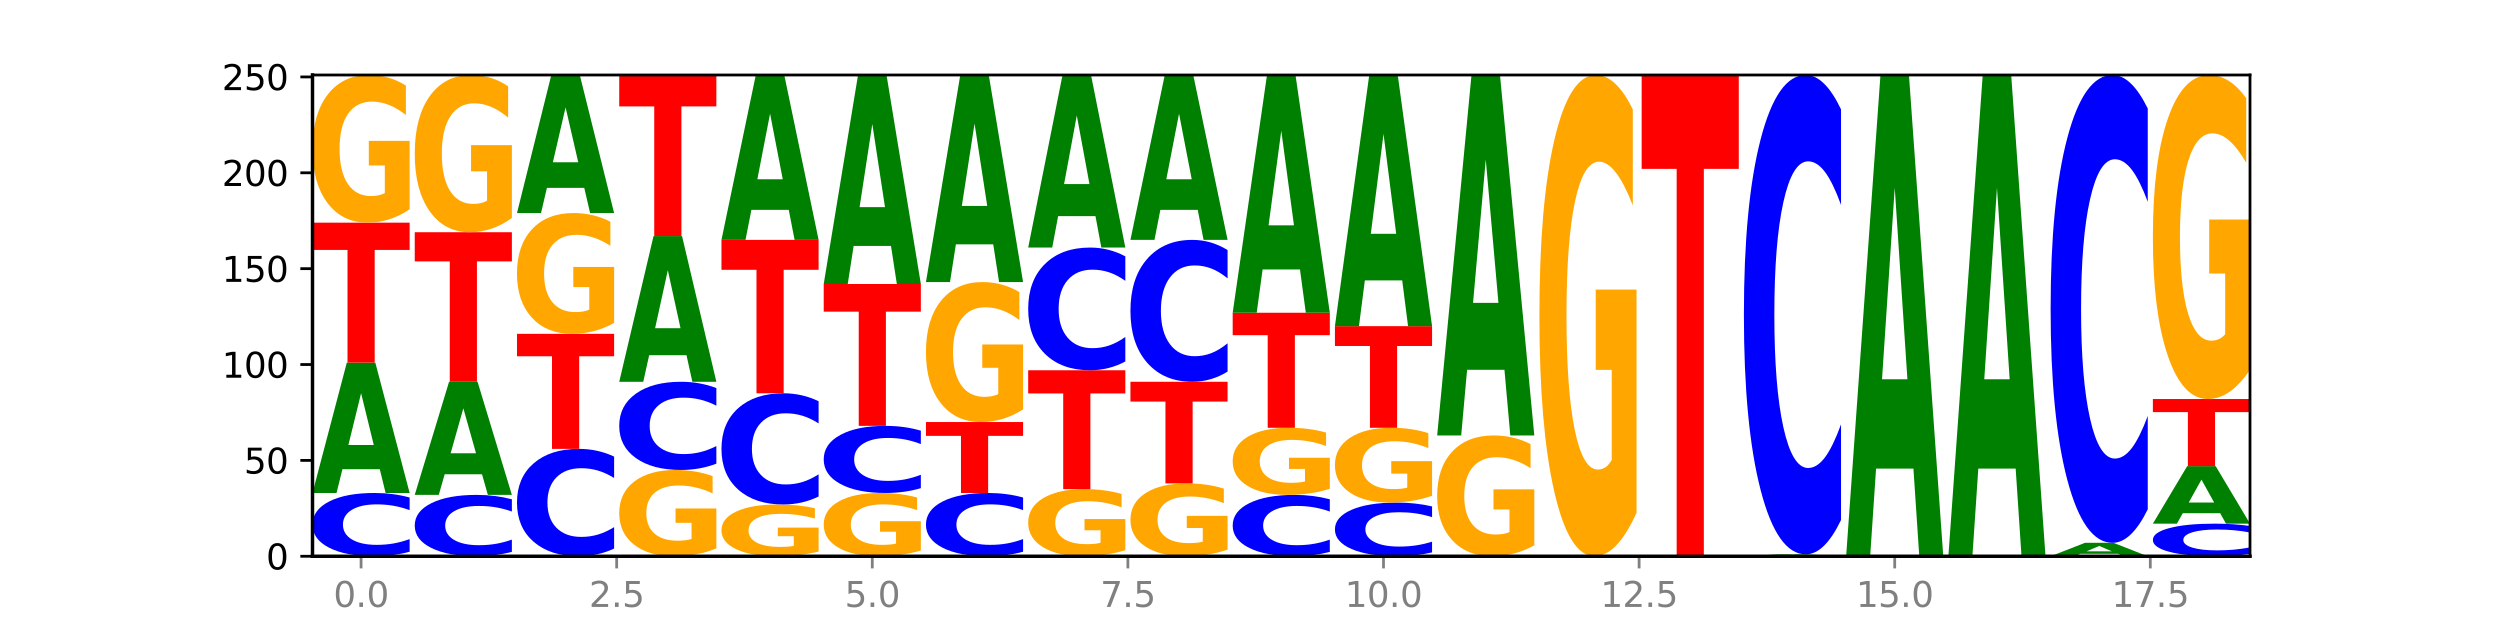 <?xml version="1.0" encoding="utf-8" standalone="no"?>
<!DOCTYPE svg PUBLIC "-//W3C//DTD SVG 1.1//EN"
  "http://www.w3.org/Graphics/SVG/1.1/DTD/svg11.dtd">
<svg xmlns:xlink="http://www.w3.org/1999/xlink" width="720pt" height="180pt" viewBox="0 0 720 180" xmlns="http://www.w3.org/2000/svg" version="1.1">
 <defs>
  <style type="text/css">*{stroke-linejoin: round; stroke-linecap: butt}</style>
 </defs>
 <g id="figure_1">
  <g id="patch_1">
   <path d="M 0 180 
L 720 180 
L 720 0 
L 0 0 
z
" style="fill: #ffffff"/>
  </g>
  <g id="axes_1">
   <g id="patch_2">
    <path d="M 90 160.2 
L 648 160.2 
L 648 21.6 
L 90 21.6 
z
" style="fill: #ffffff"/>
   </g>
   <g id="line2d_1">
    <path d="M 90 160.2 
L 648 160.2 
" clip-path="url(#p8f42a3af48)" style="fill: none; stroke: #000000; stroke-width: 0.5; stroke-linecap: square"/>
   </g>
   <g id="patch_3">
    <path d="M 117.974 158.894 
Q 115.634 159.541 113.103 159.869 
Q 110.573 160.2 107.817 160.2 
Q 99.599 160.2 94.8 157.746 
Q 90 155.292 90 151.094 
Q 90 146.882 94.8 144.432 
Q 99.599 141.978 107.817 141.978 
Q 110.573 141.978 113.103 142.309 
Q 115.634 142.636 117.974 143.284 
L 117.974 146.916 
Q 115.613 146.058 113.322 145.659 
Q 111.031 145.26 108.501 145.26 
Q 103.962 145.26 101.361 146.815 
Q 98.768 148.365 98.768 151.094 
Q 98.768 153.812 101.361 155.367 
Q 103.962 156.918 108.501 156.918 
Q 111.031 156.918 113.322 156.519 
Q 115.613 156.116 117.974 155.258 
L 117.974 158.894 
z
" clip-path="url(#p8f42a3af48)" style="fill: #0000ff"/>
   </g>
   <g id="patch_4">
    <path d="M 109.377 135.137 
L 98.619 135.137 
L 96.92 141.978 
L 90 141.978 
L 99.883 104.429 
L 108.09 104.429 
L 117.974 141.978 
L 111.059 141.978 
L 109.377 135.137 
z
M 100.335 128.168 
L 107.644 128.168 
L 103.995 113.233 
L 100.335 128.168 
z
" clip-path="url(#p8f42a3af48)" style="fill: #008000"/>
   </g>
   <g id="patch_5">
    <path d="M 90 64.119 
L 117.974 64.119 
L 117.974 71.98 
L 107.91 71.98 
L 107.91 104.429 
L 100.084 104.429 
L 100.084 71.98 
L 90 71.98 
L 90 64.119 
z
" clip-path="url(#p8f42a3af48)" style="fill: #ff0000"/>
   </g>
   <g id="patch_6">
    <path d="M 117.974 60.272 
Q 115.152 62.195 112.118 63.161 
Q 109.084 64.119 105.849 64.119 
Q 98.539 64.119 94.269 58.392 
Q 90 52.666 90 42.873 
Q 90 32.965 94.345 27.283 
Q 98.696 21.6 106.263 21.6 
Q 109.178 21.6 111.849 22.373 
Q 114.525 23.137 116.895 24.648 
L 116.895 33.123 
Q 114.45 31.182 112.03 30.225 
Q 109.61 29.259 107.178 29.259 
Q 102.677 29.259 100.238 32.79 
Q 97.799 36.312 97.799 42.873 
Q 97.799 49.372 100.15 52.92 
Q 102.501 56.46 106.827 56.46 
Q 108.005 56.46 109.015 56.258 
Q 110.024 56.047 110.827 55.608 
L 110.827 47.651 
L 106.219 47.651 
L 106.219 40.563 
L 117.974 40.563 
L 117.974 60.272 
z
" clip-path="url(#p8f42a3af48)" style="fill: #ffa600"/>
   </g>
   <g id="patch_7">
    <path d="M 147.42 158.933 
Q 145.08 159.561 142.549 159.879 
Q 140.019 160.2 137.263 160.2 
Q 129.045 160.2 124.246 157.82 
Q 119.446 155.44 119.446 151.37 
Q 119.446 147.286 124.246 144.91 
Q 129.045 142.53 137.263 142.53 
Q 140.019 142.53 142.549 142.851 
Q 145.08 143.169 147.42 143.796 
L 147.42 147.319 
Q 145.058 146.487 142.768 146.1 
Q 140.477 145.713 137.947 145.713 
Q 133.408 145.713 130.807 147.22 
Q 128.214 148.724 128.214 151.37 
Q 128.214 154.006 130.807 155.513 
Q 133.408 157.017 137.947 157.017 
Q 140.477 157.017 142.768 156.63 
Q 145.058 156.24 147.42 155.407 
L 147.42 158.933 
z
" clip-path="url(#p8f42a3af48)" style="fill: #0000ff"/>
   </g>
   <g id="patch_8">
    <path d="M 138.823 136.595 
L 128.065 136.595 
L 126.366 142.53 
L 119.446 142.53 
L 129.329 109.951 
L 137.536 109.951 
L 147.42 142.53 
L 140.505 142.53 
L 138.823 136.595 
z
M 129.781 130.548 
L 137.09 130.548 
L 133.441 117.589 
L 129.781 130.548 
z
" clip-path="url(#p8f42a3af48)" style="fill: #008000"/>
   </g>
   <g id="patch_9">
    <path d="M 119.446 66.88 
L 147.42 66.88 
L 147.42 75.28 
L 137.356 75.28 
L 137.356 109.951 
L 129.529 109.951 
L 129.529 75.28 
L 119.446 75.28 
L 119.446 66.88 
z
" clip-path="url(#p8f42a3af48)" style="fill: #ff0000"/>
   </g>
   <g id="patch_10">
    <path d="M 147.42 62.783 
Q 144.598 64.831 141.564 65.86 
Q 138.53 66.88 135.295 66.88 
Q 127.985 66.88 123.715 60.781 
Q 119.446 54.683 119.446 44.254 
Q 119.446 33.703 123.791 27.652 
Q 128.141 21.6 135.708 21.6 
Q 138.624 21.6 141.294 22.423 
Q 143.971 23.237 146.341 24.846 
L 146.341 33.872 
Q 143.896 31.805 141.476 30.785 
Q 139.056 29.756 136.624 29.756 
Q 132.122 29.756 129.684 33.516 
Q 127.245 37.267 127.245 44.254 
Q 127.245 51.175 129.596 54.954 
Q 131.947 58.724 136.273 58.724 
Q 137.451 58.724 138.461 58.508 
Q 139.47 58.284 140.273 57.816 
L 140.273 49.342 
L 135.665 49.342 
L 135.665 41.794 
L 147.42 41.794 
L 147.42 62.783 
z
" clip-path="url(#p8f42a3af48)" style="fill: #ffa600"/>
   </g>
   <g id="patch_11">
    <path d="M 176.865 157.983 
Q 174.525 159.082 171.995 159.638 
Q 169.465 160.2 166.709 160.2 
Q 158.491 160.2 153.692 156.035 
Q 148.892 151.87 148.892 144.748 
Q 148.892 137.6 153.692 133.442 
Q 158.491 129.277 166.709 129.277 
Q 169.465 129.277 171.995 129.839 
Q 174.525 130.395 176.865 131.494 
L 176.865 137.658 
Q 174.504 136.202 172.214 135.524 
Q 169.923 134.847 167.393 134.847 
Q 162.854 134.847 160.253 137.485 
Q 157.66 140.117 157.66 144.748 
Q 157.66 149.36 160.253 151.998 
Q 162.854 154.63 167.393 154.63 
Q 169.923 154.63 172.214 153.953 
Q 174.504 153.269 176.865 151.813 
L 176.865 157.983 
z
" clip-path="url(#p8f42a3af48)" style="fill: #0000ff"/>
   </g>
   <g id="patch_12">
    <path d="M 148.892 96.146 
L 176.865 96.146 
L 176.865 102.607 
L 166.801 102.607 
L 166.801 129.277 
L 158.975 129.277 
L 158.975 102.607 
L 148.892 102.607 
L 148.892 96.146 
z
" clip-path="url(#p8f42a3af48)" style="fill: #ff0000"/>
   </g>
   <g id="patch_13">
    <path d="M 176.865 92.998 
Q 174.044 94.572 171.01 95.363 
Q 167.976 96.146 164.741 96.146 
Q 157.431 96.146 153.161 91.46 
Q 148.892 86.775 148.892 78.763 
Q 148.892 70.657 153.236 66.007 
Q 157.587 61.358 165.154 61.358 
Q 168.07 61.358 170.74 61.99 
Q 173.417 62.615 175.787 63.851 
L 175.787 70.786 
Q 173.342 69.198 170.922 68.415 
Q 168.502 67.624 166.07 67.624 
Q 161.568 67.624 159.13 70.513 
Q 156.691 73.395 156.691 78.763 
Q 156.691 84.08 159.042 86.984 
Q 161.393 89.88 165.719 89.88 
Q 166.897 89.88 167.907 89.714 
Q 168.916 89.542 169.718 89.182 
L 169.718 82.672 
L 165.11 82.672 
L 165.11 76.873 
L 176.865 76.873 
L 176.865 92.998 
z
" clip-path="url(#p8f42a3af48)" style="fill: #ffa600"/>
   </g>
   <g id="patch_14">
    <path d="M 168.269 54.115 
L 157.511 54.115 
L 155.812 61.358 
L 148.892 61.358 
L 158.775 21.6 
L 166.982 21.6 
L 176.865 61.358 
L 169.951 61.358 
L 168.269 54.115 
z
M 159.227 46.736 
L 166.536 46.736 
L 162.887 30.922 
L 159.227 46.736 
z
" clip-path="url(#p8f42a3af48)" style="fill: #008000"/>
   </g>
   <g id="patch_15">
    <path d="M 206.311 157.952 
Q 203.49 159.076 200.456 159.641 
Q 197.421 160.2 194.187 160.2 
Q 186.877 160.2 182.607 156.853 
Q 178.338 153.507 178.338 147.783 
Q 178.338 141.993 182.682 138.672 
Q 187.033 135.351 194.6 135.351 
Q 197.516 135.351 200.186 135.803 
Q 202.863 136.25 205.233 137.133 
L 205.233 142.086 
Q 202.788 140.951 200.368 140.392 
Q 197.948 139.827 195.516 139.827 
Q 191.014 139.827 188.575 141.891 
Q 186.137 143.949 186.137 147.783 
Q 186.137 151.582 188.488 153.655 
Q 190.839 155.724 195.165 155.724 
Q 196.343 155.724 197.353 155.606 
Q 198.362 155.483 199.164 155.226 
L 199.164 150.576 
L 194.556 150.576 
L 194.556 146.433 
L 206.311 146.433 
L 206.311 157.952 
z
" clip-path="url(#p8f42a3af48)" style="fill: #ffa600"/>
   </g>
   <g id="patch_16">
    <path d="M 206.311 133.531 
Q 203.971 134.433 201.441 134.89 
Q 198.911 135.351 196.155 135.351 
Q 187.937 135.351 183.137 131.93 
Q 178.338 128.509 178.338 122.659 
Q 178.338 116.787 183.137 113.372 
Q 187.937 109.951 196.155 109.951 
Q 198.911 109.951 201.441 110.412 
Q 203.971 110.869 206.311 111.771 
L 206.311 116.835 
Q 203.95 115.638 201.66 115.082 
Q 199.369 114.526 196.839 114.526 
Q 192.3 114.526 189.699 116.693 
Q 187.105 118.855 187.105 122.659 
Q 187.105 126.447 189.699 128.614 
Q 192.3 130.776 196.839 130.776 
Q 199.369 130.776 201.66 130.22 
Q 203.95 129.658 206.311 128.462 
L 206.311 133.531 
z
" clip-path="url(#p8f42a3af48)" style="fill: #0000ff"/>
   </g>
   <g id="patch_17">
    <path d="M 197.715 102.306 
L 186.957 102.306 
L 185.258 109.951 
L 178.338 109.951 
L 188.221 67.984 
L 196.428 67.984 
L 206.311 109.951 
L 199.397 109.951 
L 197.715 102.306 
z
M 188.673 94.517 
L 195.982 94.517 
L 192.333 77.824 
L 188.673 94.517 
z
" clip-path="url(#p8f42a3af48)" style="fill: #008000"/>
   </g>
   <g id="patch_18">
    <path d="M 178.338 21.6 
L 206.311 21.6 
L 206.311 30.646 
L 196.247 30.646 
L 196.247 67.984 
L 188.421 67.984 
L 188.421 30.646 
L 178.338 30.646 
L 178.338 21.6 
z
" clip-path="url(#p8f42a3af48)" style="fill: #ff0000"/>
   </g>
   <g id="patch_19">
    <path d="M 235.757 158.851 
Q 232.936 159.526 229.902 159.864 
Q 226.867 160.2 223.632 160.2 
Q 216.322 160.2 212.053 158.192 
Q 207.784 156.184 207.784 152.75 
Q 207.784 149.276 212.128 147.283 
Q 216.479 145.291 224.046 145.291 
Q 226.961 145.291 229.632 145.562 
Q 232.309 145.83 234.679 146.36 
L 234.679 149.331 
Q 232.234 148.651 229.814 148.315 
Q 227.394 147.976 224.962 147.976 
Q 220.46 147.976 218.021 149.214 
Q 215.583 150.449 215.583 152.75 
Q 215.583 155.029 217.934 156.273 
Q 220.285 157.514 224.61 157.514 
Q 225.789 157.514 226.798 157.444 
Q 227.808 157.37 228.61 157.216 
L 228.61 154.425 
L 224.002 154.425 
L 224.002 151.94 
L 235.757 151.94 
L 235.757 158.851 
z
" clip-path="url(#p8f42a3af48)" style="fill: #ffa600"/>
   </g>
   <g id="patch_20">
    <path d="M 235.757 142.995 
Q 233.417 144.133 230.887 144.709 
Q 228.357 145.291 225.601 145.291 
Q 217.383 145.291 212.583 140.977 
Q 207.784 136.664 207.784 129.287 
Q 207.784 121.884 212.583 117.577 
Q 217.383 113.264 225.601 113.264 
Q 228.357 113.264 230.887 113.846 
Q 233.417 114.422 235.757 115.559 
L 235.757 121.944 
Q 233.396 120.435 231.106 119.734 
Q 228.815 119.033 226.285 119.033 
Q 221.746 119.033 219.145 121.765 
Q 216.551 124.491 216.551 129.287 
Q 216.551 134.064 219.145 136.796 
Q 221.746 139.522 226.285 139.522 
Q 228.815 139.522 231.106 138.821 
Q 233.396 138.113 235.757 136.604 
L 235.757 142.995 
z
" clip-path="url(#p8f42a3af48)" style="fill: #0000ff"/>
   </g>
   <g id="patch_21">
    <path d="M 207.784 69.088 
L 235.757 69.088 
L 235.757 77.704 
L 225.693 77.704 
L 225.693 113.264 
L 217.867 113.264 
L 217.867 77.704 
L 207.784 77.704 
L 207.784 69.088 
z
" clip-path="url(#p8f42a3af48)" style="fill: #ff0000"/>
   </g>
   <g id="patch_22">
    <path d="M 227.161 60.438 
L 216.403 60.438 
L 214.704 69.088 
L 207.784 69.088 
L 217.667 21.6 
L 225.874 21.6 
L 235.757 69.088 
L 228.842 69.088 
L 227.161 60.438 
z
M 218.119 51.624 
L 225.428 51.624 
L 221.779 32.734 
L 218.119 51.624 
z
" clip-path="url(#p8f42a3af48)" style="fill: #008000"/>
   </g>
   <g id="patch_23">
    <path d="M 265.203 158.551 
Q 262.382 159.376 259.348 159.79 
Q 256.313 160.2 253.078 160.2 
Q 245.768 160.2 241.499 157.746 
Q 237.23 155.292 237.23 151.094 
Q 237.23 146.849 241.574 144.413 
Q 245.925 141.978 253.492 141.978 
Q 256.407 141.978 259.078 142.309 
Q 261.755 142.636 264.125 143.284 
L 264.125 146.916 
Q 261.68 146.084 259.26 145.674 
Q 256.84 145.26 254.407 145.26 
Q 249.906 145.26 247.467 146.773 
Q 245.029 148.283 245.029 151.094 
Q 245.029 153.88 247.38 155.401 
Q 249.731 156.918 254.056 156.918 
Q 255.235 156.918 256.244 156.831 
Q 257.254 156.741 258.056 156.553 
L 258.056 153.142 
L 253.448 153.142 
L 253.448 150.105 
L 265.203 150.105 
L 265.203 158.551 
z
" clip-path="url(#p8f42a3af48)" style="fill: #ffa600"/>
   </g>
   <g id="patch_24">
    <path d="M 265.203 140.592 
Q 262.863 141.279 260.333 141.626 
Q 257.803 141.978 255.047 141.978 
Q 246.829 141.978 242.029 139.375 
Q 237.23 136.772 237.23 132.32 
Q 237.23 127.853 242.029 125.254 
Q 246.829 122.651 255.047 122.651 
Q 257.803 122.651 260.333 123.002 
Q 262.863 123.35 265.203 124.036 
L 265.203 127.889 
Q 262.842 126.979 260.551 126.555 
Q 258.261 126.132 255.731 126.132 
Q 251.192 126.132 248.591 127.781 
Q 245.997 129.426 245.997 132.32 
Q 245.997 135.203 248.591 136.852 
Q 251.192 138.496 255.731 138.496 
Q 258.261 138.496 260.551 138.073 
Q 262.842 137.646 265.203 136.736 
L 265.203 140.592 
z
" clip-path="url(#p8f42a3af48)" style="fill: #0000ff"/>
   </g>
   <g id="patch_25">
    <path d="M 237.23 81.789 
L 265.203 81.789 
L 265.203 89.758 
L 255.139 89.758 
L 255.139 122.651 
L 247.313 122.651 
L 247.313 89.758 
L 237.23 89.758 
L 237.23 81.789 
z
" clip-path="url(#p8f42a3af48)" style="fill: #ff0000"/>
   </g>
   <g id="patch_26">
    <path d="M 256.607 70.824 
L 245.849 70.824 
L 244.15 81.789 
L 237.23 81.789 
L 247.113 21.6 
L 255.32 21.6 
L 265.203 81.789 
L 258.288 81.789 
L 256.607 70.824 
z
M 247.565 59.653 
L 254.874 59.653 
L 251.225 35.712 
L 247.565 59.653 
z
" clip-path="url(#p8f42a3af48)" style="fill: #008000"/>
   </g>
   <g id="patch_27">
    <path d="M 294.649 158.894 
Q 292.309 159.541 289.779 159.869 
Q 287.249 160.2 284.493 160.2 
Q 276.275 160.2 271.475 157.746 
Q 266.675 155.292 266.675 151.094 
Q 266.675 146.882 271.475 144.432 
Q 276.275 141.978 284.493 141.978 
Q 287.249 141.978 289.779 142.309 
Q 292.309 142.636 294.649 143.284 
L 294.649 146.916 
Q 292.288 146.058 289.997 145.659 
Q 287.707 145.26 285.177 145.26 
Q 280.638 145.26 278.037 146.815 
Q 275.443 148.365 275.443 151.094 
Q 275.443 153.812 278.037 155.367 
Q 280.638 156.918 285.177 156.918 
Q 287.707 156.918 289.997 156.519 
Q 292.288 156.116 294.649 155.258 
L 294.649 158.894 
z
" clip-path="url(#p8f42a3af48)" style="fill: #0000ff"/>
   </g>
   <g id="patch_28">
    <path d="M 266.675 121.547 
L 294.649 121.547 
L 294.649 125.531 
L 284.585 125.531 
L 284.585 141.978 
L 276.759 141.978 
L 276.759 125.531 
L 266.675 125.531 
L 266.675 121.547 
z
" clip-path="url(#p8f42a3af48)" style="fill: #ff0000"/>
   </g>
   <g id="patch_29">
    <path d="M 294.649 117.899 
Q 291.828 119.723 288.794 120.639 
Q 285.759 121.547 282.524 121.547 
Q 275.214 121.547 270.945 116.118 
Q 266.675 110.688 266.675 101.404 
Q 266.675 92.012 271.02 86.624 
Q 275.371 81.237 282.938 81.237 
Q 285.853 81.237 288.524 81.969 
Q 291.201 82.694 293.571 84.126 
L 293.571 92.161 
Q 291.126 90.321 288.706 89.414 
Q 286.286 88.498 283.853 88.498 
Q 279.352 88.498 276.913 91.845 
Q 274.474 95.184 274.474 101.404 
Q 274.474 107.566 276.825 110.93 
Q 279.176 114.286 283.502 114.286 
Q 284.681 114.286 285.69 114.094 
Q 286.7 113.894 287.502 113.478 
L 287.502 105.934 
L 282.894 105.934 
L 282.894 99.214 
L 294.649 99.214 
L 294.649 117.899 
z
" clip-path="url(#p8f42a3af48)" style="fill: #ffa600"/>
   </g>
   <g id="patch_30">
    <path d="M 286.053 70.373 
L 275.295 70.373 
L 273.596 81.237 
L 266.675 81.237 
L 276.559 21.6 
L 284.766 21.6 
L 294.649 81.237 
L 287.734 81.237 
L 286.053 70.373 
z
M 277.01 59.304 
L 284.32 59.304 
L 280.671 35.583 
L 277.01 59.304 
z
" clip-path="url(#p8f42a3af48)" style="fill: #008000"/>
   </g>
   <g id="patch_31">
    <path d="M 324.095 158.451 
Q 321.274 159.326 318.239 159.765 
Q 315.205 160.2 311.97 160.2 
Q 304.66 160.2 300.391 157.597 
Q 296.121 154.994 296.121 150.543 
Q 296.121 146.039 300.466 143.456 
Q 304.817 140.873 312.384 140.873 
Q 315.299 140.873 317.97 141.225 
Q 320.647 141.572 323.017 142.259 
L 323.017 146.111 
Q 320.572 145.229 318.152 144.794 
Q 315.732 144.355 313.299 144.355 
Q 308.798 144.355 306.359 145.959 
Q 303.92 147.56 303.92 150.543 
Q 303.92 153.497 306.271 155.11 
Q 308.622 156.719 312.948 156.719 
Q 314.127 156.719 315.136 156.627 
Q 316.146 156.531 316.948 156.331 
L 316.948 152.714 
L 312.34 152.714 
L 312.34 149.493 
L 324.095 149.493 
L 324.095 158.451 
z
" clip-path="url(#p8f42a3af48)" style="fill: #ffa600"/>
   </g>
   <g id="patch_32">
    <path d="M 296.121 106.637 
L 324.095 106.637 
L 324.095 113.314 
L 314.031 113.314 
L 314.031 140.873 
L 306.205 140.873 
L 306.205 113.314 
L 296.121 113.314 
L 296.121 106.637 
z
" clip-path="url(#p8f42a3af48)" style="fill: #ff0000"/>
   </g>
   <g id="patch_33">
    <path d="M 324.095 104.104 
Q 321.755 105.36 319.225 105.995 
Q 316.695 106.637 313.939 106.637 
Q 305.721 106.637 300.921 101.878 
Q 296.121 97.118 296.121 88.978 
Q 296.121 80.809 300.921 76.057 
Q 305.721 71.297 313.939 71.297 
Q 316.695 71.297 319.225 71.94 
Q 321.755 72.575 324.095 73.83 
L 324.095 80.875 
Q 321.734 79.211 319.443 78.437 
Q 317.153 77.663 314.622 77.663 
Q 310.084 77.663 307.483 80.678 
Q 304.889 83.686 304.889 88.978 
Q 304.889 94.249 307.483 97.264 
Q 310.084 100.272 314.622 100.272 
Q 317.153 100.272 319.443 99.498 
Q 321.734 98.717 324.095 97.052 
L 324.095 104.104 
z
" clip-path="url(#p8f42a3af48)" style="fill: #0000ff"/>
   </g>
   <g id="patch_34">
    <path d="M 315.499 62.244 
L 304.741 62.244 
L 303.042 71.297 
L 296.121 71.297 
L 306.005 21.6 
L 314.212 21.6 
L 324.095 71.297 
L 317.18 71.297 
L 315.499 62.244 
z
M 306.456 53.02 
L 313.766 53.02 
L 310.117 33.252 
L 306.456 53.02 
z
" clip-path="url(#p8f42a3af48)" style="fill: #008000"/>
   </g>
   <g id="patch_35">
    <path d="M 353.541 158.301 
Q 350.72 159.251 347.685 159.728 
Q 344.651 160.2 341.416 160.2 
Q 334.106 160.2 329.837 157.374 
Q 325.567 154.548 325.567 149.715 
Q 325.567 144.826 329.912 142.021 
Q 334.263 139.217 341.83 139.217 
Q 344.745 139.217 347.416 139.598 
Q 350.093 139.975 352.463 140.721 
L 352.463 144.904 
Q 350.018 143.946 347.598 143.473 
Q 345.178 142.996 342.745 142.996 
Q 338.244 142.996 335.805 144.739 
Q 333.366 146.477 333.366 149.715 
Q 333.366 152.922 335.717 154.674 
Q 338.068 156.42 342.394 156.42 
Q 343.573 156.42 344.582 156.321 
Q 345.591 156.217 346.394 156 
L 346.394 152.073 
L 341.786 152.073 
L 341.786 148.575 
L 353.541 148.575 
L 353.541 158.301 
z
" clip-path="url(#p8f42a3af48)" style="fill: #ffa600"/>
   </g>
   <g id="patch_36">
    <path d="M 325.567 109.951 
L 353.541 109.951 
L 353.541 115.658 
L 343.477 115.658 
L 343.477 139.217 
L 335.651 139.217 
L 335.651 115.658 
L 325.567 115.658 
L 325.567 109.951 
z
" clip-path="url(#p8f42a3af48)" style="fill: #ff0000"/>
   </g>
   <g id="patch_37">
    <path d="M 353.541 107.022 
Q 351.201 108.473 348.671 109.208 
Q 346.14 109.951 343.385 109.951 
Q 335.167 109.951 330.367 104.447 
Q 325.567 98.944 325.567 89.532 
Q 325.567 80.087 330.367 74.592 
Q 335.167 69.088 343.385 69.088 
Q 346.14 69.088 348.671 69.831 
Q 351.201 70.566 353.541 72.017 
L 353.541 80.163 
Q 351.18 78.238 348.889 77.344 
Q 346.599 76.449 344.068 76.449 
Q 339.529 76.449 336.929 79.935 
Q 334.335 83.413 334.335 89.532 
Q 334.335 95.626 336.929 99.113 
Q 339.529 102.59 344.068 102.59 
Q 346.599 102.59 348.889 101.695 
Q 351.18 100.792 353.541 98.868 
L 353.541 107.022 
z
" clip-path="url(#p8f42a3af48)" style="fill: #0000ff"/>
   </g>
   <g id="patch_38">
    <path d="M 344.945 60.438 
L 334.186 60.438 
L 332.488 69.088 
L 325.567 69.088 
L 335.45 21.6 
L 343.658 21.6 
L 353.541 69.088 
L 346.626 69.088 
L 344.945 60.438 
z
M 335.902 51.624 
L 343.212 51.624 
L 339.563 32.734 
L 335.902 51.624 
z
" clip-path="url(#p8f42a3af48)" style="fill: #008000"/>
   </g>
   <g id="patch_39">
    <path d="M 382.987 158.933 
Q 380.647 159.561 378.117 159.879 
Q 375.586 160.2 372.831 160.2 
Q 364.613 160.2 359.813 157.82 
Q 355.013 155.44 355.013 151.37 
Q 355.013 147.286 359.813 144.91 
Q 364.613 142.53 372.831 142.53 
Q 375.586 142.53 378.117 142.851 
Q 380.647 143.169 382.987 143.796 
L 382.987 147.319 
Q 380.626 146.487 378.335 146.1 
Q 376.045 145.713 373.514 145.713 
Q 368.975 145.713 366.375 147.22 
Q 363.781 148.724 363.781 151.37 
Q 363.781 154.006 366.375 155.513 
Q 368.975 157.017 373.514 157.017 
Q 376.045 157.017 378.335 156.63 
Q 380.626 156.24 382.987 155.407 
L 382.987 158.933 
z
" clip-path="url(#p8f42a3af48)" style="fill: #0000ff"/>
   </g>
   <g id="patch_40">
    <path d="M 382.987 140.781 
Q 380.166 141.656 377.131 142.095 
Q 374.097 142.53 370.862 142.53 
Q 363.552 142.53 359.283 139.927 
Q 355.013 137.324 355.013 132.873 
Q 355.013 128.369 359.358 125.786 
Q 363.709 123.203 371.276 123.203 
Q 374.191 123.203 376.862 123.555 
Q 379.539 123.902 381.908 124.589 
L 381.908 128.441 
Q 379.463 127.559 377.044 127.124 
Q 374.624 126.684 372.191 126.684 
Q 367.69 126.684 365.251 128.289 
Q 362.812 129.89 362.812 132.873 
Q 362.812 135.827 365.163 137.44 
Q 367.514 139.049 371.84 139.049 
Q 373.019 139.049 374.028 138.957 
Q 375.037 138.861 375.84 138.661 
L 375.84 135.044 
L 371.232 135.044 
L 371.232 131.823 
L 382.987 131.823 
L 382.987 140.781 
z
" clip-path="url(#p8f42a3af48)" style="fill: #ffa600"/>
   </g>
   <g id="patch_41">
    <path d="M 355.013 90.072 
L 382.987 90.072 
L 382.987 96.533 
L 372.923 96.533 
L 372.923 123.203 
L 365.097 123.203 
L 365.097 96.533 
L 355.013 96.533 
L 355.013 90.072 
z
" clip-path="url(#p8f42a3af48)" style="fill: #ff0000"/>
   </g>
   <g id="patch_42">
    <path d="M 374.391 77.598 
L 363.632 77.598 
L 361.934 90.072 
L 355.013 90.072 
L 364.896 21.6 
L 373.104 21.6 
L 382.987 90.072 
L 376.072 90.072 
L 374.391 77.598 
z
M 365.348 64.89 
L 372.658 64.89 
L 369.009 37.654 
L 365.348 64.89 
z
" clip-path="url(#p8f42a3af48)" style="fill: #008000"/>
   </g>
   <g id="patch_43">
    <path d="M 412.433 159.092 
Q 410.093 159.641 407.563 159.919 
Q 405.032 160.2 402.277 160.2 
Q 394.059 160.2 389.259 158.118 
Q 384.459 156.035 384.459 152.474 
Q 384.459 148.9 389.259 146.821 
Q 394.059 144.739 402.277 144.739 
Q 405.032 144.739 407.563 145.02 
Q 410.093 145.298 412.433 145.847 
L 412.433 148.929 
Q 410.072 148.201 407.781 147.862 
Q 405.49 147.524 402.96 147.524 
Q 398.421 147.524 395.821 148.843 
Q 393.227 150.159 393.227 152.474 
Q 393.227 154.78 395.821 156.099 
Q 398.421 157.415 402.96 157.415 
Q 405.49 157.415 407.781 157.076 
Q 410.072 156.735 412.433 156.006 
L 412.433 159.092 
z
" clip-path="url(#p8f42a3af48)" style="fill: #0000ff"/>
   </g>
   <g id="patch_44">
    <path d="M 412.433 142.79 
Q 409.612 143.764 406.577 144.254 
Q 403.543 144.739 400.308 144.739 
Q 392.998 144.739 388.728 141.838 
Q 384.459 138.938 384.459 133.978 
Q 384.459 128.96 388.804 126.081 
Q 393.155 123.203 400.722 123.203 
Q 403.637 123.203 406.308 123.595 
Q 408.985 123.982 411.354 124.747 
L 411.354 129.04 
Q 408.909 128.057 406.489 127.572 
Q 404.069 127.082 401.637 127.082 
Q 397.136 127.082 394.697 128.871 
Q 392.258 130.655 392.258 133.978 
Q 392.258 137.27 394.609 139.067 
Q 396.96 140.86 401.286 140.86 
Q 402.465 140.86 403.474 140.757 
Q 404.483 140.65 405.286 140.428 
L 405.286 136.398 
L 400.678 136.398 
L 400.678 132.808 
L 412.433 132.808 
L 412.433 142.79 
z
" clip-path="url(#p8f42a3af48)" style="fill: #ffa600"/>
   </g>
   <g id="patch_45">
    <path d="M 384.459 93.937 
L 412.433 93.937 
L 412.433 99.645 
L 402.369 99.645 
L 402.369 123.203 
L 394.543 123.203 
L 394.543 99.645 
L 384.459 99.645 
L 384.459 93.937 
z
" clip-path="url(#p8f42a3af48)" style="fill: #ff0000"/>
   </g>
   <g id="patch_46">
    <path d="M 403.836 80.759 
L 393.078 80.759 
L 391.38 93.937 
L 384.459 93.937 
L 394.342 21.6 
L 402.55 21.6 
L 412.433 93.937 
L 405.518 93.937 
L 403.836 80.759 
z
M 394.794 67.334 
L 402.103 67.334 
L 398.454 38.56 
L 394.794 67.334 
z
" clip-path="url(#p8f42a3af48)" style="fill: #008000"/>
   </g>
   <g id="patch_47">
    <path d="M 441.879 157.052 
Q 439.057 158.626 436.023 159.417 
Q 432.989 160.2 429.754 160.2 
Q 422.444 160.2 418.174 155.515 
Q 413.905 150.829 413.905 142.817 
Q 413.905 134.711 418.25 130.061 
Q 422.601 125.412 430.168 125.412 
Q 433.083 125.412 435.754 126.044 
Q 438.431 126.67 440.8 127.906 
L 440.8 134.84 
Q 438.355 133.252 435.935 132.469 
Q 433.515 131.678 431.083 131.678 
Q 426.582 131.678 424.143 134.567 
Q 421.704 137.449 421.704 142.817 
Q 421.704 148.134 424.055 151.038 
Q 426.406 153.934 430.732 153.934 
Q 431.91 153.934 432.92 153.768 
Q 433.929 153.596 434.732 153.237 
L 434.732 146.726 
L 430.124 146.726 
L 430.124 140.927 
L 441.879 140.927 
L 441.879 157.052 
z
" clip-path="url(#p8f42a3af48)" style="fill: #ffa600"/>
   </g>
   <g id="patch_48">
    <path d="M 433.282 106.501 
L 422.524 106.501 
L 420.825 125.412 
L 413.905 125.412 
L 423.788 21.6 
L 431.995 21.6 
L 441.879 125.412 
L 434.964 125.412 
L 433.282 106.501 
z
M 424.24 87.233 
L 431.549 87.233 
L 427.9 45.94 
L 424.24 87.233 
z
" clip-path="url(#p8f42a3af48)" style="fill: #008000"/>
   </g>
   <g id="patch_49">
    <path d="M 471.325 147.66 
Q 468.503 153.93 465.469 157.079 
Q 462.435 160.2 459.2 160.2 
Q 451.89 160.2 447.62 141.533 
Q 443.351 122.866 443.351 90.943 
Q 443.351 58.648 447.696 40.124 
Q 452.046 21.6 459.613 21.6 
Q 462.529 21.6 465.199 24.119 
Q 467.876 26.61 470.246 31.535 
L 470.246 59.163 
Q 467.801 52.836 465.381 49.715 
Q 462.961 46.566 460.529 46.566 
Q 456.027 46.566 453.589 58.075 
Q 451.15 69.556 451.15 90.943 
Q 451.15 112.129 453.501 123.696 
Q 455.852 135.234 460.178 135.234 
Q 461.356 135.234 462.366 134.576 
Q 463.375 133.889 464.178 132.457 
L 464.178 106.518 
L 459.57 106.518 
L 459.57 83.413 
L 471.325 83.413 
L 471.325 147.66 
z
" clip-path="url(#p8f42a3af48)" style="fill: #ffa600"/>
   </g>
   <g id="patch_50">
    <path d="M 472.797 21.6 
L 500.77 21.6 
L 500.77 48.631 
L 490.706 48.631 
L 490.706 160.2 
L 482.88 160.2 
L 482.88 48.631 
L 472.797 48.631 
L 472.797 21.6 
z
" clip-path="url(#p8f42a3af48)" style="fill: #ff0000"/>
   </g>
   <g id="patch_51">
    <path d="M 521.62 160.099 
L 510.862 160.099 
L 509.163 160.2 
L 502.243 160.2 
L 512.126 159.648 
L 520.333 159.648 
L 530.216 160.2 
L 523.302 160.2 
L 521.62 160.099 
z
M 512.578 159.997 
L 519.887 159.997 
L 516.238 159.777 
L 512.578 159.997 
z
" clip-path="url(#p8f42a3af48)" style="fill: #008000"/>
   </g>
   <g id="patch_52">
    <path d="M 530.216 149.753 
Q 527.876 154.657 525.346 157.138 
Q 522.816 159.648 520.06 159.648 
Q 511.842 159.648 507.042 141.055 
Q 502.243 122.462 502.243 90.667 
Q 502.243 58.757 507.042 40.193 
Q 511.842 21.6 520.06 21.6 
Q 522.816 21.6 525.346 24.109 
Q 527.876 26.59 530.216 31.495 
L 530.216 59.013 
Q 527.855 52.512 525.565 49.489 
Q 523.274 46.466 520.744 46.466 
Q 516.205 46.466 513.604 58.244 
Q 511.01 69.992 511.01 90.667 
Q 511.01 111.256 513.604 123.033 
Q 516.205 134.782 520.744 134.782 
Q 523.274 134.782 525.565 131.759 
Q 527.855 128.708 530.216 122.206 
L 530.216 149.753 
z
" clip-path="url(#p8f42a3af48)" style="fill: #0000ff"/>
   </g>
   <g id="patch_53">
    <path d="M 551.066 134.951 
L 540.308 134.951 
L 538.609 160.2 
L 531.689 160.2 
L 541.572 21.6 
L 549.779 21.6 
L 559.662 160.2 
L 552.748 160.2 
L 551.066 134.951 
z
M 542.024 109.228 
L 549.333 109.228 
L 545.684 54.096 
L 542.024 109.228 
z
" clip-path="url(#p8f42a3af48)" style="fill: #008000"/>
   </g>
   <g id="patch_54">
    <path d="M 580.512 134.951 
L 569.754 134.951 
L 568.055 160.2 
L 561.135 160.2 
L 571.018 21.6 
L 579.225 21.6 
L 589.108 160.2 
L 582.193 160.2 
L 580.512 134.951 
z
M 571.47 109.228 
L 578.779 109.228 
L 575.13 54.096 
L 571.47 109.228 
z
" clip-path="url(#p8f42a3af48)" style="fill: #008000"/>
   </g>
   <g id="patch_55">
    <path d="M 609.958 159.496 
L 599.2 159.496 
L 597.501 160.2 
L 590.58 160.2 
L 600.464 156.335 
L 608.671 156.335 
L 618.554 160.2 
L 611.639 160.2 
L 609.958 159.496 
z
M 600.915 158.778 
L 608.225 158.778 
L 604.576 157.241 
L 600.915 158.778 
z
" clip-path="url(#p8f42a3af48)" style="fill: #008000"/>
   </g>
   <g id="patch_56">
    <path d="M 618.554 146.677 
Q 616.214 151.464 613.684 153.885 
Q 611.154 156.335 608.398 156.335 
Q 600.18 156.335 595.38 138.188 
Q 590.58 120.042 590.58 89.009 
Q 590.58 57.865 595.38 39.746 
Q 600.18 21.6 608.398 21.6 
Q 611.154 21.6 613.684 24.049 
Q 616.214 26.471 618.554 31.258 
L 618.554 58.116 
Q 616.193 51.77 613.902 48.82 
Q 611.612 45.869 609.082 45.869 
Q 604.543 45.869 601.942 57.364 
Q 599.348 68.831 599.348 89.009 
Q 599.348 109.104 601.942 120.598 
Q 604.543 132.065 609.082 132.065 
Q 611.612 132.065 613.902 129.115 
Q 616.193 126.137 618.554 119.791 
L 618.554 146.677 
z
" clip-path="url(#p8f42a3af48)" style="fill: #0000ff"/>
   </g>
   <g id="patch_57">
    <path d="M 648 159.527 
Q 645.66 159.861 643.13 160.029 
Q 640.6 160.2 637.844 160.2 
Q 629.626 160.2 624.826 158.936 
Q 620.026 157.671 620.026 155.509 
Q 620.026 153.339 624.826 152.077 
Q 629.626 150.813 637.844 150.813 
Q 640.6 150.813 643.13 150.983 
Q 645.66 151.152 648 151.486 
L 648 153.357 
Q 645.639 152.915 643.348 152.709 
Q 641.058 152.504 638.527 152.504 
Q 633.989 152.504 631.388 153.305 
Q 628.794 154.103 628.794 155.509 
Q 628.794 156.909 631.388 157.71 
Q 633.989 158.509 638.527 158.509 
Q 641.058 158.509 643.348 158.304 
Q 645.639 158.096 648 157.654 
L 648 159.527 
z
" clip-path="url(#p8f42a3af48)" style="fill: #0000ff"/>
   </g>
   <g id="patch_58">
    <path d="M 639.404 147.795 
L 628.646 147.795 
L 626.947 150.813 
L 620.026 150.813 
L 629.91 134.247 
L 638.117 134.247 
L 648 150.813 
L 641.085 150.813 
L 639.404 147.795 
z
M 630.361 144.72 
L 637.671 144.72 
L 634.022 138.131 
L 630.361 144.72 
z
" clip-path="url(#p8f42a3af48)" style="fill: #008000"/>
   </g>
   <g id="patch_59">
    <path d="M 620.026 114.92 
L 648 114.92 
L 648 118.69 
L 637.936 118.69 
L 637.936 134.247 
L 630.11 134.247 
L 630.11 118.69 
L 620.026 118.69 
L 620.026 114.92 
z
" clip-path="url(#p8f42a3af48)" style="fill: #ff0000"/>
   </g>
   <g id="patch_60">
    <path d="M 648 106.477 
Q 645.179 110.699 642.144 112.819 
Q 639.11 114.92 635.875 114.92 
Q 628.565 114.92 624.296 102.352 
Q 620.026 89.783 620.026 68.289 
Q 620.026 46.545 624.371 34.072 
Q 628.722 21.6 636.289 21.6 
Q 639.204 21.6 641.875 23.296 
Q 644.552 24.973 646.922 28.289 
L 646.922 46.892 
Q 644.477 42.631 642.057 40.53 
Q 639.637 38.41 637.204 38.41 
Q 632.703 38.41 630.264 46.159 
Q 627.825 53.889 627.825 68.289 
Q 627.825 82.554 630.176 90.342 
Q 632.527 98.111 636.853 98.111 
Q 638.032 98.111 639.041 97.667 
Q 640.051 97.205 640.853 96.241 
L 640.853 78.776 
L 636.245 78.776 
L 636.245 63.219 
L 648 63.219 
L 648 106.477 
z
" clip-path="url(#p8f42a3af48)" style="fill: #ffa600"/>
   </g>
   <g id="matplotlib.axis_1">
    <g id="xtick_1">
     <g id="line2d_2">
      <defs>
       <path id="me284bb831d" d="M 0 0 
L 0 3.5 
" style="stroke: #808080; stroke-width: 0.8"/>
      </defs>
      <g>
       <use xlink:href="#me284bb831d" x="103.987" y="160.2" style="fill: #808080; stroke: #808080; stroke-width: 0.8"/>
      </g>
     </g>
     <g id="text_1">
      <!-- 0.0 -->
      <g style="fill: #808080" transform="translate(96.035 174.798) scale(0.1 -0.1)">
       <defs>
        <path id="DejaVuSans-30" d="M 2034 4250 
Q 1547 4250 1301 3770 
Q 1056 3291 1056 2328 
Q 1056 1369 1301 889 
Q 1547 409 2034 409 
Q 2525 409 2770 889 
Q 3016 1369 3016 2328 
Q 3016 3291 2770 3770 
Q 2525 4250 2034 4250 
z
M 2034 4750 
Q 2819 4750 3233 4129 
Q 3647 3509 3647 2328 
Q 3647 1150 3233 529 
Q 2819 -91 2034 -91 
Q 1250 -91 836 529 
Q 422 1150 422 2328 
Q 422 3509 836 4129 
Q 1250 4750 2034 4750 
z
" transform="scale(0.016)"/>
        <path id="DejaVuSans-2e" d="M 684 794 
L 1344 794 
L 1344 0 
L 684 0 
L 684 794 
z
" transform="scale(0.016)"/>
       </defs>
       <use xlink:href="#DejaVuSans-30"/>
       <use xlink:href="#DejaVuSans-2e" x="63.623"/>
       <use xlink:href="#DejaVuSans-30" x="95.41"/>
      </g>
     </g>
    </g>
    <g id="xtick_2">
     <g id="line2d_3">
      <g>
       <use xlink:href="#me284bb831d" x="177.602" y="160.2" style="fill: #808080; stroke: #808080; stroke-width: 0.8"/>
      </g>
     </g>
     <g id="text_2">
      <!-- 2.5 -->
      <g style="fill: #808080" transform="translate(169.65 174.798) scale(0.1 -0.1)">
       <defs>
        <path id="DejaVuSans-32" d="M 1228 531 
L 3431 531 
L 3431 0 
L 469 0 
L 469 531 
Q 828 903 1448 1529 
Q 2069 2156 2228 2338 
Q 2531 2678 2651 2914 
Q 2772 3150 2772 3378 
Q 2772 3750 2511 3984 
Q 2250 4219 1831 4219 
Q 1534 4219 1204 4116 
Q 875 4013 500 3803 
L 500 4441 
Q 881 4594 1212 4672 
Q 1544 4750 1819 4750 
Q 2544 4750 2975 4387 
Q 3406 4025 3406 3419 
Q 3406 3131 3298 2873 
Q 3191 2616 2906 2266 
Q 2828 2175 2409 1742 
Q 1991 1309 1228 531 
z
" transform="scale(0.016)"/>
        <path id="DejaVuSans-35" d="M 691 4666 
L 3169 4666 
L 3169 4134 
L 1269 4134 
L 1269 2991 
Q 1406 3038 1543 3061 
Q 1681 3084 1819 3084 
Q 2600 3084 3056 2656 
Q 3513 2228 3513 1497 
Q 3513 744 3044 326 
Q 2575 -91 1722 -91 
Q 1428 -91 1123 -41 
Q 819 9 494 109 
L 494 744 
Q 775 591 1075 516 
Q 1375 441 1709 441 
Q 2250 441 2565 725 
Q 2881 1009 2881 1497 
Q 2881 1984 2565 2268 
Q 2250 2553 1709 2553 
Q 1456 2553 1204 2497 
Q 953 2441 691 2322 
L 691 4666 
z
" transform="scale(0.016)"/>
       </defs>
       <use xlink:href="#DejaVuSans-32"/>
       <use xlink:href="#DejaVuSans-2e" x="63.623"/>
       <use xlink:href="#DejaVuSans-35" x="95.41"/>
      </g>
     </g>
    </g>
    <g id="xtick_3">
     <g id="line2d_4">
      <g>
       <use xlink:href="#me284bb831d" x="251.216" y="160.2" style="fill: #808080; stroke: #808080; stroke-width: 0.8"/>
      </g>
     </g>
     <g id="text_3">
      <!-- 5.0 -->
      <g style="fill: #808080" transform="translate(243.265 174.798) scale(0.1 -0.1)">
       <use xlink:href="#DejaVuSans-35"/>
       <use xlink:href="#DejaVuSans-2e" x="63.623"/>
       <use xlink:href="#DejaVuSans-30" x="95.41"/>
      </g>
     </g>
    </g>
    <g id="xtick_4">
     <g id="line2d_5">
      <g>
       <use xlink:href="#me284bb831d" x="324.831" y="160.2" style="fill: #808080; stroke: #808080; stroke-width: 0.8"/>
      </g>
     </g>
     <g id="text_4">
      <!-- 7.5 -->
      <g style="fill: #808080" transform="translate(316.88 174.798) scale(0.1 -0.1)">
       <defs>
        <path id="DejaVuSans-37" d="M 525 4666 
L 3525 4666 
L 3525 4397 
L 1831 0 
L 1172 0 
L 2766 4134 
L 525 4134 
L 525 4666 
z
" transform="scale(0.016)"/>
       </defs>
       <use xlink:href="#DejaVuSans-37"/>
       <use xlink:href="#DejaVuSans-2e" x="63.623"/>
       <use xlink:href="#DejaVuSans-35" x="95.41"/>
      </g>
     </g>
    </g>
    <g id="xtick_5">
     <g id="line2d_6">
      <g>
       <use xlink:href="#me284bb831d" x="398.446" y="160.2" style="fill: #808080; stroke: #808080; stroke-width: 0.8"/>
      </g>
     </g>
     <g id="text_5">
      <!-- 10.0 -->
      <g style="fill: #808080" transform="translate(387.313 174.798) scale(0.1 -0.1)">
       <defs>
        <path id="DejaVuSans-31" d="M 794 531 
L 1825 531 
L 1825 4091 
L 703 3866 
L 703 4441 
L 1819 4666 
L 2450 4666 
L 2450 531 
L 3481 531 
L 3481 0 
L 794 0 
L 794 531 
z
" transform="scale(0.016)"/>
       </defs>
       <use xlink:href="#DejaVuSans-31"/>
       <use xlink:href="#DejaVuSans-30" x="63.623"/>
       <use xlink:href="#DejaVuSans-2e" x="127.246"/>
       <use xlink:href="#DejaVuSans-30" x="159.033"/>
      </g>
     </g>
    </g>
    <g id="xtick_6">
     <g id="line2d_7">
      <g>
       <use xlink:href="#me284bb831d" x="472.061" y="160.2" style="fill: #808080; stroke: #808080; stroke-width: 0.8"/>
      </g>
     </g>
     <g id="text_6">
      <!-- 12.5 -->
      <g style="fill: #808080" transform="translate(460.928 174.798) scale(0.1 -0.1)">
       <use xlink:href="#DejaVuSans-31"/>
       <use xlink:href="#DejaVuSans-32" x="63.623"/>
       <use xlink:href="#DejaVuSans-2e" x="127.246"/>
       <use xlink:href="#DejaVuSans-35" x="159.033"/>
      </g>
     </g>
    </g>
    <g id="xtick_7">
     <g id="line2d_8">
      <g>
       <use xlink:href="#me284bb831d" x="545.675" y="160.2" style="fill: #808080; stroke: #808080; stroke-width: 0.8"/>
      </g>
     </g>
     <g id="text_7">
      <!-- 15.0 -->
      <g style="fill: #808080" transform="translate(534.543 174.798) scale(0.1 -0.1)">
       <use xlink:href="#DejaVuSans-31"/>
       <use xlink:href="#DejaVuSans-35" x="63.623"/>
       <use xlink:href="#DejaVuSans-2e" x="127.246"/>
       <use xlink:href="#DejaVuSans-30" x="159.033"/>
      </g>
     </g>
    </g>
    <g id="xtick_8">
     <g id="line2d_9">
      <g>
       <use xlink:href="#me284bb831d" x="619.29" y="160.2" style="fill: #808080; stroke: #808080; stroke-width: 0.8"/>
      </g>
     </g>
     <g id="text_8">
      <!-- 17.5 -->
      <g style="fill: #808080" transform="translate(608.157 174.798) scale(0.1 -0.1)">
       <use xlink:href="#DejaVuSans-31"/>
       <use xlink:href="#DejaVuSans-37" x="63.623"/>
       <use xlink:href="#DejaVuSans-2e" x="127.246"/>
       <use xlink:href="#DejaVuSans-35" x="159.033"/>
      </g>
     </g>
    </g>
   </g>
   <g id="matplotlib.axis_2">
    <g id="ytick_1">
     <g id="line2d_10">
      <defs>
       <path id="m5dea7a5262" d="M 0 0 
L -3.5 0 
" style="stroke: #000000; stroke-width: 0.8"/>
      </defs>
      <g>
       <use xlink:href="#m5dea7a5262" x="90" y="160.2" style="stroke: #000000; stroke-width: 0.8"/>
      </g>
     </g>
     <g id="text_9">
      <!-- 0 -->
      <g transform="translate(76.638 163.999) scale(0.1 -0.1)">
       <use xlink:href="#DejaVuSans-30"/>
      </g>
     </g>
    </g>
    <g id="ytick_2">
     <g id="line2d_11">
      <g>
       <use xlink:href="#m5dea7a5262" x="90" y="132.59" style="stroke: #000000; stroke-width: 0.8"/>
      </g>
     </g>
     <g id="text_10">
      <!-- 50 -->
      <g transform="translate(70.275 136.39) scale(0.1 -0.1)">
       <use xlink:href="#DejaVuSans-35"/>
       <use xlink:href="#DejaVuSans-30" x="63.623"/>
      </g>
     </g>
    </g>
    <g id="ytick_3">
     <g id="line2d_12">
      <g>
       <use xlink:href="#m5dea7a5262" x="90" y="104.981" style="stroke: #000000; stroke-width: 0.8"/>
      </g>
     </g>
     <g id="text_11">
      <!-- 100 -->
      <g transform="translate(63.913 108.78) scale(0.1 -0.1)">
       <use xlink:href="#DejaVuSans-31"/>
       <use xlink:href="#DejaVuSans-30" x="63.623"/>
       <use xlink:href="#DejaVuSans-30" x="127.246"/>
      </g>
     </g>
    </g>
    <g id="ytick_4">
     <g id="line2d_13">
      <g>
       <use xlink:href="#m5dea7a5262" x="90" y="77.371" style="stroke: #000000; stroke-width: 0.8"/>
      </g>
     </g>
     <g id="text_12">
      <!-- 150 -->
      <g transform="translate(63.913 81.171) scale(0.1 -0.1)">
       <use xlink:href="#DejaVuSans-31"/>
       <use xlink:href="#DejaVuSans-35" x="63.623"/>
       <use xlink:href="#DejaVuSans-30" x="127.246"/>
      </g>
     </g>
    </g>
    <g id="ytick_5">
     <g id="line2d_14">
      <g>
       <use xlink:href="#m5dea7a5262" x="90" y="49.762" style="stroke: #000000; stroke-width: 0.8"/>
      </g>
     </g>
     <g id="text_13">
      <!-- 200 -->
      <g transform="translate(63.913 53.561) scale(0.1 -0.1)">
       <use xlink:href="#DejaVuSans-32"/>
       <use xlink:href="#DejaVuSans-30" x="63.623"/>
       <use xlink:href="#DejaVuSans-30" x="127.246"/>
      </g>
     </g>
    </g>
    <g id="ytick_6">
     <g id="line2d_15">
      <g>
       <use xlink:href="#m5dea7a5262" x="90" y="22.152" style="stroke: #000000; stroke-width: 0.8"/>
      </g>
     </g>
     <g id="text_14">
      <!-- 250 -->
      <g transform="translate(63.913 25.951) scale(0.1 -0.1)">
       <use xlink:href="#DejaVuSans-32"/>
       <use xlink:href="#DejaVuSans-35" x="63.623"/>
       <use xlink:href="#DejaVuSans-30" x="127.246"/>
      </g>
     </g>
    </g>
   </g>
   <g id="patch_61">
    <path d="M 90 160.2 
L 90 21.6 
" style="fill: none; stroke: #000000; stroke-linejoin: miter; stroke-linecap: square"/>
   </g>
   <g id="patch_62">
    <path d="M 648 160.2 
L 648 21.6 
" style="fill: none; stroke: #000000; stroke-width: 0.8; stroke-linejoin: miter; stroke-linecap: square"/>
   </g>
   <g id="patch_63">
    <path d="M 90 160.2 
L 648 160.2 
" style="fill: none; stroke: #000000; stroke-linejoin: miter; stroke-linecap: square"/>
   </g>
   <g id="patch_64">
    <path d="M 90 21.6 
L 648 21.6 
" style="fill: none; stroke: #000000; stroke-width: 0.8; stroke-linejoin: miter; stroke-linecap: square"/>
   </g>
  </g>
 </g>
 <defs>
  <clipPath id="p8f42a3af48">
   <rect x="90" y="21.6" width="558" height="138.6"/>
  </clipPath>
 </defs>
</svg>
